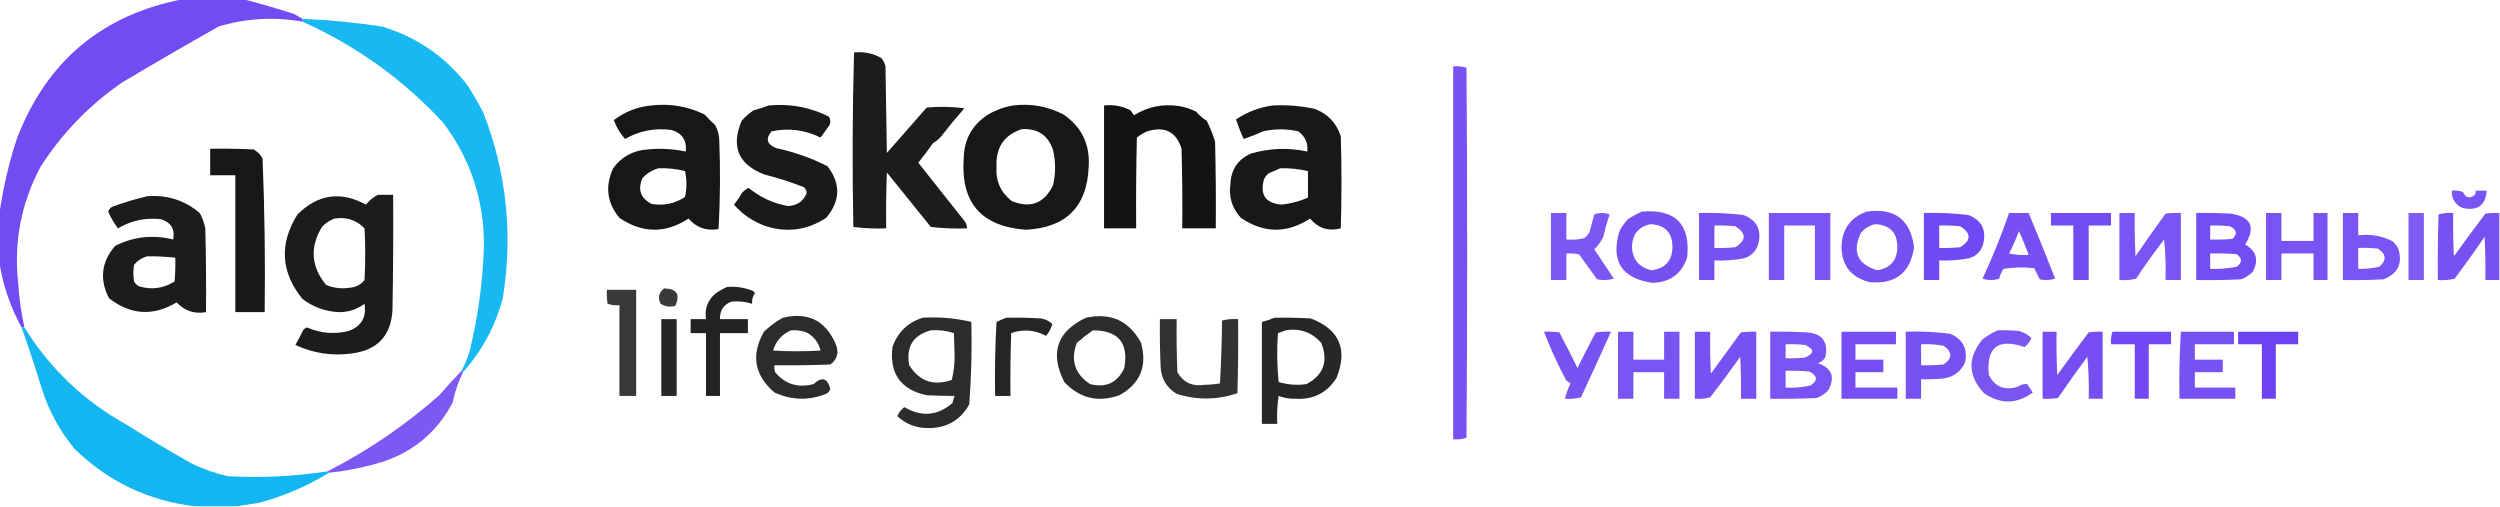 <?xml version="1.0" encoding="UTF-8"?>
<!DOCTYPE svg PUBLIC "-//W3C//DTD SVG 1.1//EN" "http://www.w3.org/Graphics/SVG/1.1/DTD/svg11.dtd">
<svg xmlns="http://www.w3.org/2000/svg" version="1.1" width="1790px" height="363px" style="shape-rendering:geometricPrecision; text-rendering:geometricPrecision; image-rendering:optimizeQuality; fill-rule:evenodd; clip-rule:evenodd" xmlns:xlink="http://www.w3.org/1999/xlink">
<g><path style="opacity:0.937" fill="#6a3ff1" d="M 130.5,-0.5 C 145.167,-0.5 159.833,-0.5 174.5,-0.5C 186.493,2.641 198.493,6.141 210.5,10C 212.618,11.082 214.618,12.249 216.5,13.5C 216.5,14.167 216.5,14.833 216.5,15.5C 196.216,11.911 176.216,13.077 156.5,19C 133.304,32.094 110.304,45.428 87.5,59C 63.912,75.254 44.412,95.421 29,119.5C 15.174,145.443 9.841,173.11 13,202.5C 13.683,213.296 15.183,223.963 17.5,234.5C 16.833,234.5 16.167,234.5 15.5,234.5C 7.369,219.773 2.035,204.106 -0.5,187.5C -0.5,176.167 -0.5,164.833 -0.5,153.5C 2.061,135.246 6.228,117.246 12,99.5C 33.143,44.175 72.643,10.841 130.5,-0.5 Z"/></g>
<g><path style="opacity:0.906" fill="#00b0f1" d="M 216.5,13.5 C 235.599,14.286 254.599,16.119 273.5,19C 298.763,26.648 319.263,40.814 335,61.5C 338.906,67.638 342.572,73.971 346,80.5C 362.729,123.505 367.395,167.839 360,213.5C 354.64,233.563 345.14,251.229 331.5,266.5C 330.833,266.5 330.5,266.167 330.5,265.5C 332.619,261.318 334.452,256.985 336,252.5C 342.208,227.377 345.708,201.877 346.5,176C 346.603,142.975 336.769,113.475 317,87.5C 288.336,56.658 254.836,32.658 216.5,15.5C 216.5,14.833 216.5,14.167 216.5,13.5 Z"/></g>
<g><path style="opacity:0.887" fill="#000000" d="M 611.5,37.5 C 618.51,36.859 625.01,38.192 631,41.5C 632.439,43.275 633.439,45.275 634,47.5C 634.333,68.167 634.667,88.833 635,109.5C 644.558,98.616 654.058,87.782 663.5,77C 672.518,76.168 681.518,76.335 690.5,77.5C 684.741,84.058 679.241,90.725 674,97.5C 672.292,99.543 670.292,101.21 668,102.5C 664.692,107.308 661.192,111.975 657.5,116.5C 668.312,130.092 679.146,143.759 690,157.5C 691.559,159.217 692.392,161.217 692.5,163.5C 683.808,163.831 675.141,163.498 666.5,162.5C 656.021,149.579 645.521,136.579 635,123.5C 634.5,136.829 634.333,150.163 634.5,163.5C 626.58,163.815 618.747,163.482 611,162.5C 610.173,120.762 610.34,79.096 611.5,37.5 Z"/></g>
<g><path style="opacity:0.897" fill="#693ef2" d="M 1040.5,47.5 C 1043.78,47.216 1046.94,47.55 1050,48.5C 1050.67,136.833 1050.67,225.167 1050,313.5C 1046.94,314.451 1043.78,314.784 1040.5,314.5C 1040.5,225.5 1040.5,136.5 1040.5,47.5 Z"/></g>
<g><path style="opacity:0.91" fill="#000000" d="M 466.5,75.5 C 479.865,73.961 492.532,76.128 504.5,82C 506.86,84.605 509.36,87.105 512,89.5C 513.916,92.898 514.916,96.565 515,100.5C 515.826,121.74 515.66,142.906 514.5,164C 505.846,165.551 498.679,163.051 493,156.5C 476.403,167.291 459.903,167.125 443.5,156C 434.598,145.229 433.098,133.395 439,120.5C 444.99,112.251 453.157,107.751 463.5,107C 472.795,106.09 481.962,106.59 491,108.5C 491.857,100.36 488.357,95.194 480.5,93C 468.707,91.511 457.707,93.678 447.5,99.5C 444.006,95.555 441.339,91.055 439.5,86C 447.548,79.911 456.548,76.411 466.5,75.5 Z M 471.5,120.5 C 477.948,120.231 484.282,120.898 490.5,122.5C 491.809,128.722 491.809,134.889 490.5,141C 483.197,145.824 475.197,147.491 466.5,146C 458.629,141.854 456.463,135.688 460,127.5C 463.263,124.037 467.097,121.704 471.5,120.5 Z"/></g>
<g><path style="opacity:0.895" fill="#000000" d="M 550.5,75.5 C 565.653,74.065 579.986,76.731 593.5,83.5C 594.641,85.421 594.808,87.421 594,89.5C 591.821,92.538 589.655,95.538 587.5,98.5C 576.353,92.982 564.686,91.482 552.5,94C 548.003,99.159 549.003,103.159 555.5,106C 568.414,108.749 580.747,113.082 592.5,119C 602.096,131.591 601.763,143.925 591.5,156C 578.206,164.741 563.873,166.741 548.5,162C 539.339,158.774 531.672,153.608 525.5,146.5C 527.584,143.997 529.417,141.331 531,138.5C 532.389,136.773 534.056,135.439 536,134.5C 544.12,141.224 553.453,145.557 564,147.5C 570.523,147.335 575.023,144.335 577.5,138.5C 577.61,136.626 576.944,135.126 575.5,134C 566.374,130.403 557.04,127.403 547.5,125C 528.704,117.904 523.204,105.071 531,86.5C 533.537,83.628 536.37,81.128 539.5,79C 543.333,77.966 546.999,76.799 550.5,75.5 Z"/></g>
<g><path style="opacity:0.91" fill="#000000" d="M 725.5,75.5 C 738.229,73.961 750.229,76.128 761.5,82C 774.552,90.942 780.552,103.442 779.5,119.5C 778.313,148.02 763.313,163.02 734.5,164.5C 702.644,162.154 687.811,145.154 690,113.5C 690.263,99.8 696.096,89.3 707.5,82C 713.213,78.681 719.213,76.514 725.5,75.5 Z M 731.5,92.5 C 742.886,91.726 750.386,96.726 754,107.5C 755.918,115.828 755.918,124.162 754,132.5C 747.803,145.567 737.97,149.4 724.5,144C 716.524,137.832 712.857,129.665 713.5,119.5C 712.867,105.696 718.867,96.696 731.5,92.5 Z"/></g>
<g><path style="opacity:0.923" fill="#000000" d="M 790.5,75.5 C 797.221,74.751 803.554,75.918 809.5,79C 810.211,80.255 811.044,81.421 812,82.5C 821.94,76.311 832.773,74.144 844.5,76C 848.716,76.72 852.716,78.053 856.5,80C 858.705,82.54 861.205,84.707 864,86.5C 866.446,91.294 868.446,96.294 870,101.5C 870.5,122.164 870.667,142.831 870.5,163.5C 862.5,163.5 854.5,163.5 846.5,163.5C 846.667,144.497 846.5,125.497 846,106.5C 842.199,94.347 834.032,90.18 821.5,94C 818.751,95.123 816.251,96.623 814,98.5C 813.5,120.164 813.333,141.831 813.5,163.5C 805.833,163.5 798.167,163.5 790.5,163.5C 790.5,134.167 790.5,104.833 790.5,75.5 Z"/></g>
<g><path style="opacity:0.903" fill="#000000" d="M 911.5,75.5 C 921.621,75.006 931.621,75.839 941.5,78C 950.732,81.566 956.899,88.066 960,97.5C 960.667,119.5 960.667,141.5 960,163.5C 951.244,165.804 943.91,163.471 938,156.5C 921.376,167.287 904.876,167.12 888.5,156C 882.117,149.137 879.617,140.97 881,131.5C 881.46,121.375 886.294,114.208 895.5,110C 908.921,106.043 922.421,105.543 936,108.5C 936.675,102.475 934.508,97.642 929.5,94C 921.183,92.164 912.849,92.164 904.5,94C 899.925,96.078 895.258,97.911 890.5,99.5C 888.388,94.942 886.554,90.276 885,85.5C 893.14,80.068 901.973,76.735 911.5,75.5 Z M 916.5,120.5 C 923.268,120.286 929.935,120.953 936.5,122.5C 936.5,128.833 936.5,135.167 936.5,141.5C 930.513,144.157 924.179,145.824 917.5,146.5C 906.152,145.467 901.985,139.467 905,128.5C 905.785,126.714 906.951,125.214 908.5,124C 911.309,122.907 913.976,121.74 916.5,120.5 Z"/></g>
<g><path style="opacity:0.908" fill="#000000" d="M 150.5,106.5 C 160.839,106.334 171.172,106.5 181.5,107C 184.333,108.5 186.5,110.667 188,113.5C 189.481,150.105 189.981,186.772 189.5,223.5C 182.5,223.5 175.5,223.5 168.5,223.5C 168.5,190.833 168.5,158.167 168.5,125.5C 162.5,125.5 156.5,125.5 150.5,125.5C 150.5,119.167 150.5,112.833 150.5,106.5 Z"/></g>
<g><path style="opacity:0.89" fill="#693ff2" d="M 1755.5,136.5 C 1758.25,136.187 1760.91,136.52 1763.5,137.5C 1765.5,141.78 1768.34,142.446 1772,139.5C 1772.48,138.552 1772.65,137.552 1772.5,136.5C 1775.17,136.5 1777.83,136.5 1780.5,136.5C 1779.7,146.924 1774.04,151.091 1763.5,149C 1757.93,146.688 1755.26,142.522 1755.5,136.5 Z"/></g>
<g><path style="opacity:0.888" fill="#000000" d="M 270.5,139.5 C 274.167,139.5 277.833,139.5 281.5,139.5C 281.667,167.169 281.5,194.835 281,222.5C 279.797,240.371 270.297,250.537 252.5,253C 238.202,255.066 224.535,253.066 211.5,247C 213.461,243.579 215.294,240.079 217,236.5C 217.739,235.426 218.739,234.759 220,234.5C 229.55,238.67 239.384,239.503 249.5,237C 258.711,233.723 262.544,227.223 261,217.5C 255.583,221.568 249.416,223.568 242.5,223.5C 232.811,222.994 224.144,219.827 216.5,214C 200.989,194.732 199.822,174.565 213,153.5C 227.63,139.015 243.963,136.682 262,146.5C 264.441,143.546 267.275,141.213 270.5,139.5 Z M 239.5,156.5 C 248.008,155.17 255.175,157.503 261,163.5C 261.667,175.833 261.667,188.167 261,200.5C 258.369,203.833 254.869,205.666 250.5,206C 244.638,206.952 238.972,206.285 233.5,204C 222.723,190.955 221.723,177.122 230.5,162.5C 233.084,159.72 236.084,157.72 239.5,156.5 Z"/></g>
<g><path style="opacity:0.889" fill="#000000" d="M 105.5,140.5 C 119.735,139.413 132.235,143.413 143,152.5C 144.917,155.915 146.25,159.581 147,163.5C 147.5,183.497 147.667,203.497 147.5,223.5C 139.165,224.944 132.165,222.611 126.5,216.5C 109.622,226.568 93.455,225.568 78,213.5C 71.097,199.892 72.597,187.392 82.5,176C 95.773,169.373 109.606,167.873 124,171.5C 125.424,164.241 122.59,159.408 115.5,157C 104.434,155.647 94.101,157.813 84.5,163.5C 81.646,159.79 79.313,155.79 77.5,151.5C 78.01,149.912 79.01,148.745 80.5,148C 88.798,144.952 97.131,142.452 105.5,140.5 Z M 105.5,183.5 C 112.191,183.454 118.857,183.788 125.5,184.5C 125.666,190.176 125.499,195.843 125,201.5C 117.086,206.537 108.586,207.704 99.5,205C 98,204.167 96.833,203 96,201.5C 95.333,197.5 95.333,193.5 96,189.5C 98.619,186.48 101.786,184.48 105.5,183.5 Z"/></g>
<g><path style="opacity:0.909" fill="#6a3ff1" d="M 1175.5,151.5 C 1199.65,149.486 1210.49,160.486 1208,184.5C 1203.87,196.287 1195.54,202.287 1183,202.5C 1161.04,199.252 1153.2,186.919 1159.5,165.5C 1161.13,162.404 1163.13,159.57 1165.5,157C 1168.77,154.871 1172.1,153.038 1175.5,151.5 Z M 1181.5,160.5 C 1192.12,160.956 1197.46,166.456 1197.5,177C 1197.27,186.737 1192.27,192.237 1182.5,193.5C 1173.65,191.49 1168.99,185.99 1168.5,177C 1168.61,168.064 1172.95,162.564 1181.5,160.5 Z"/></g>
<g><path style="opacity:0.907" fill="#6a3ff1" d="M 1336.5,151.5 C 1356.56,148.672 1367.89,157.172 1370.5,177C 1367.77,195.392 1357.1,203.725 1338.5,202C 1325.49,198.666 1318.83,190.332 1318.5,177C 1318.75,164.311 1324.75,155.811 1336.5,151.5 Z M 1342.5,160.5 C 1353.12,160.956 1358.46,166.456 1358.5,177C 1358.32,186.521 1353.48,192.021 1344,193.5C 1329.82,189.117 1325.98,180.117 1332.5,166.5C 1335.31,163.436 1338.64,161.436 1342.5,160.5 Z"/></g>
<g><path style="opacity:0.89" fill="#6a3ff2" d="M 1266.5,152.5 C 1281.17,152.5 1295.83,152.5 1310.5,152.5C 1310.5,168.5 1310.5,184.5 1310.5,200.5C 1306.83,200.5 1303.17,200.5 1299.5,200.5C 1299.5,187.5 1299.5,174.5 1299.5,161.5C 1292.17,161.5 1284.83,161.5 1277.5,161.5C 1277.5,174.5 1277.5,187.5 1277.5,200.5C 1273.83,200.5 1270.17,200.5 1266.5,200.5C 1266.5,184.5 1266.5,168.5 1266.5,152.5 Z"/></g>
<g><path style="opacity:0.913" fill="#6a3ff1" d="M 1438.5,152.5 C 1443.17,152.5 1447.83,152.5 1452.5,152.5C 1458.98,168.052 1465.31,183.719 1471.5,199.5C 1467.88,200.659 1464.21,200.825 1460.5,200C 1459.17,197.333 1457.83,194.667 1456.5,192C 1449.14,191.169 1441.81,191.335 1434.5,192.5C 1433.05,194.611 1432.05,196.944 1431.5,199.5C 1427.5,200.833 1423.5,200.833 1419.5,199.5C 1426.63,184.221 1432.97,168.555 1438.5,152.5 Z M 1445.5,165.5 C 1448.09,171.026 1450.43,176.692 1452.5,182.5C 1447.79,182.827 1443.12,182.493 1438.5,181.5C 1441.21,176.383 1443.54,171.05 1445.5,165.5 Z"/></g>
<g><path style="opacity:0.929" fill="#6a3ff2" d="M 1468.5,152.5 C 1482.83,152.5 1497.17,152.5 1511.5,152.5C 1511.5,155.5 1511.5,158.5 1511.5,161.5C 1506.17,161.5 1500.83,161.5 1495.5,161.5C 1495.5,174.5 1495.5,187.5 1495.5,200.5C 1491.83,200.5 1488.17,200.5 1484.5,200.5C 1484.5,187.5 1484.5,174.5 1484.5,161.5C 1479.17,161.5 1473.83,161.5 1468.5,161.5C 1468.5,158.5 1468.5,155.5 1468.5,152.5 Z"/></g>
<g><path style="opacity:0.918" fill="#6a3ff2" d="M 1572.5,152.5 C 1580.84,152.334 1589.17,152.5 1597.5,153C 1611.88,155.369 1615.22,162.703 1607.5,175C 1615.63,179.757 1617.47,186.257 1613,194.5C 1610.62,197.028 1607.79,198.861 1604.5,200C 1593.84,200.5 1583.17,200.667 1572.5,200.5C 1572.5,184.5 1572.5,168.5 1572.5,152.5 Z M 1582.5,161.5 C 1587.18,161.334 1591.85,161.501 1596.5,162C 1601.56,164.355 1602.22,167.355 1598.5,171C 1593.18,171.499 1587.84,171.666 1582.5,171.5C 1582.5,168.167 1582.5,164.833 1582.5,161.5 Z M 1582.5,181.5 C 1588.84,181.334 1595.18,181.5 1601.5,182C 1605.5,185 1605.5,188 1601.5,191C 1595.23,192.257 1588.9,192.757 1582.5,192.5C 1582.5,188.833 1582.5,185.167 1582.5,181.5 Z"/></g>
<g><path style="opacity:0.887" fill="#6a3ff2" d="M 1622.5,152.5 C 1626.17,152.5 1629.83,152.5 1633.5,152.5C 1633.5,159.167 1633.5,165.833 1633.5,172.5C 1641.17,172.5 1648.83,172.5 1656.5,172.5C 1656.5,165.833 1656.5,159.167 1656.5,152.5C 1659.83,152.5 1663.17,152.5 1666.5,152.5C 1666.5,168.5 1666.5,184.5 1666.5,200.5C 1663.17,200.5 1659.83,200.5 1656.5,200.5C 1656.5,194.167 1656.5,187.833 1656.5,181.5C 1648.83,181.5 1641.17,181.5 1633.5,181.5C 1633.5,187.833 1633.5,194.167 1633.5,200.5C 1629.83,200.5 1626.17,200.5 1622.5,200.5C 1622.5,184.5 1622.5,168.5 1622.5,152.5 Z"/></g>
<g><path style="opacity:0.89" fill="#6a3ff1" d="M 1677.5,152.5 C 1681.17,152.5 1684.83,152.5 1688.5,152.5C 1688.5,157.833 1688.5,163.167 1688.5,168.5C 1697.41,167.399 1705.74,168.899 1713.5,173C 1714.79,174.41 1715.95,175.91 1717,177.5C 1720.55,188.474 1717.05,195.974 1706.5,200C 1696.84,200.5 1687.17,200.666 1677.5,200.5C 1677.5,184.5 1677.5,168.5 1677.5,152.5 Z M 1688.5,177.5 C 1693.18,177.334 1697.85,177.501 1702.5,178C 1708.68,181.988 1709.02,186.321 1703.5,191C 1698.57,192.16 1693.57,192.66 1688.5,192.5C 1688.5,187.5 1688.5,182.5 1688.5,177.5 Z"/></g>
<g><path style="opacity:0.845" fill="#6a3ff2" d="M 1724.5,152.5 C 1728.17,152.5 1731.83,152.5 1735.5,152.5C 1735.5,168.5 1735.5,184.5 1735.5,200.5C 1731.83,200.5 1728.17,200.5 1724.5,200.5C 1724.5,184.5 1724.5,168.5 1724.5,152.5 Z"/></g>
<g><path style="opacity:0.869" fill="#693ff1" d="M 1110.5,152.5 C 1114.17,152.5 1117.83,152.5 1121.5,152.5C 1121.5,158.833 1121.5,165.167 1121.5,171.5C 1125.88,171.826 1130.22,171.492 1134.5,170.5C 1135.85,169.315 1137.02,167.981 1138,166.5C 1139.17,162.167 1140.33,157.833 1141.5,153.5C 1145.17,152.167 1148.83,152.167 1152.5,153.5C 1150.72,158.736 1149.22,164.069 1148,169.5C 1146.41,172.919 1144.25,175.919 1141.5,178.5C 1146.17,185.5 1150.83,192.5 1155.5,199.5C 1151.54,200.66 1147.54,200.827 1143.5,200C 1139.17,194 1134.83,188 1130.5,182C 1127.52,181.502 1124.52,181.335 1121.5,181.5C 1121.5,187.833 1121.5,194.167 1121.5,200.5C 1117.83,200.5 1114.17,200.5 1110.5,200.5C 1110.5,184.5 1110.5,168.5 1110.5,152.5 Z"/></g>
<g><path style="opacity:0.899" fill="#6a3ff2" d="M 1216.5,152.5 C 1227.22,152.156 1237.88,152.656 1248.5,154C 1257.86,157.704 1261.36,164.537 1259,174.5C 1257.44,179.876 1253.94,183.376 1248.5,185C 1241.55,186.23 1234.55,186.73 1227.5,186.5C 1227.5,191.167 1227.5,195.833 1227.5,200.5C 1223.83,200.5 1220.17,200.5 1216.5,200.5C 1216.5,184.5 1216.5,168.5 1216.5,152.5 Z M 1227.5,161.5 C 1232.51,161.334 1237.51,161.501 1242.5,162C 1250.48,167.066 1250.48,172.066 1242.5,177C 1237.51,177.499 1232.51,177.666 1227.5,177.5C 1227.5,172.167 1227.5,166.833 1227.5,161.5 Z"/></g>
<g><path style="opacity:0.949" fill="#6a3ff2" d="M 1377.5,152.5 C 1388.22,152.156 1398.88,152.656 1409.5,154C 1418.86,157.704 1422.36,164.537 1420,174.5C 1418.53,179.974 1415.03,183.474 1409.5,185C 1402.55,186.23 1395.55,186.73 1388.5,186.5C 1388.5,191.167 1388.5,195.833 1388.5,200.5C 1384.83,200.5 1381.17,200.5 1377.5,200.5C 1377.5,184.5 1377.5,168.5 1377.5,152.5 Z M 1388.5,161.5 C 1393.51,161.334 1398.51,161.501 1403.5,162C 1411.5,166.986 1411.5,171.986 1403.5,177C 1398.51,177.499 1393.51,177.666 1388.5,177.5C 1388.5,172.167 1388.5,166.833 1388.5,161.5 Z"/></g>
<g><path style="opacity:0.89" fill="#6a3ff2" d="M 1517.5,152.5 C 1521.17,152.5 1524.83,152.5 1528.5,152.5C 1528.33,162.839 1528.5,173.172 1529,183.5C 1536.04,173.246 1543.21,163.079 1550.5,153C 1554.15,152.501 1557.82,152.335 1561.5,152.5C 1561.5,168.5 1561.5,184.5 1561.5,200.5C 1557.83,200.5 1554.17,200.5 1550.5,200.5C 1550.83,190.81 1550.5,181.144 1549.5,171.5C 1542.45,180.555 1535.78,189.888 1529.5,199.5C 1525.55,200.491 1521.55,200.824 1517.5,200.5C 1517.5,184.5 1517.5,168.5 1517.5,152.5 Z"/></g>
<g><path style="opacity:0.9" fill="#693ff1" d="M 1789.5,152.5 C 1789.5,168.5 1789.5,184.5 1789.5,200.5C 1786.17,200.5 1782.83,200.5 1779.5,200.5C 1779.67,190.161 1779.5,179.828 1779,169.5C 1772.08,179.676 1764.91,189.676 1757.5,199.5C 1753.55,200.491 1749.55,200.824 1745.5,200.5C 1745.33,184.83 1745.5,169.163 1746,153.5C 1749.39,152.544 1752.89,152.211 1756.5,152.5C 1756.33,162.839 1756.5,173.172 1757,183.5C 1764.38,173.244 1771.88,163.078 1779.5,153C 1782.82,152.502 1786.15,152.335 1789.5,152.5 Z"/></g>
<g><path style="opacity:0.86" fill="#000000" d="M 520.5,205.5 C 527.117,204.91 533.45,205.91 539.5,208.5C 539.833,209 540.167,209.5 540.5,210C 538.889,212.21 538.222,214.71 538.5,217.5C 533.61,215.93 528.61,215.43 523.5,216C 517.936,218.29 515.27,222.457 515.5,228.5C 522.167,228.5 528.833,228.5 535.5,228.5C 535.5,231.833 535.5,235.167 535.5,238.5C 528.833,238.5 522.167,238.5 515.5,238.5C 515.5,253.5 515.5,268.5 515.5,283.5C 512.167,283.5 508.833,283.5 505.5,283.5C 505.5,268.5 505.5,253.5 505.5,238.5C 501.833,238.5 498.167,238.5 494.5,238.5C 494.5,235.167 494.5,231.833 494.5,228.5C 498.167,228.5 501.833,228.5 505.5,228.5C 504.434,220.882 506.768,214.715 512.5,210C 515.099,208.205 517.766,206.705 520.5,205.5 Z"/></g>
<g><path style="opacity:0.775" fill="#000000" d="M 475.5,206.5 C 484.549,206.701 487.215,210.868 483.5,219C 479.683,220.023 476.183,219.523 473,217.5C 470.826,213.193 471.659,209.526 475.5,206.5 Z"/></g>
<g><path style="opacity:0.778" fill="#000000" d="M 434.5,207.5 C 441.5,207.5 448.5,207.5 455.5,207.5C 455.5,232.833 455.5,258.167 455.5,283.5C 451.5,283.5 447.5,283.5 443.5,283.5C 443.5,261.833 443.5,240.167 443.5,218.5C 440.552,218.777 437.719,218.444 435,217.5C 434.502,214.183 434.335,210.85 434.5,207.5 Z"/></g>
<g><path style="opacity:0.827" fill="#000000" d="M 560.5,227.5 C 578.192,223.314 590.692,229.314 598,245.5C 600.995,251.894 599.828,257.06 594.5,261C 581.171,261.5 567.837,261.667 554.5,261.5C 554.34,263.199 554.506,264.866 555,266.5C 562.193,275.1 571.36,277.934 582.5,275C 588.485,269.496 592.485,270.662 594.5,278.5C 593.99,280.088 592.99,281.255 591.5,282C 579.004,286.94 566.671,286.607 554.5,281C 540.075,268.656 537.575,254.156 547,237.5C 551.12,233.532 555.62,230.199 560.5,227.5 Z M 566.5,236.5 C 570.273,236.263 573.94,236.763 577.5,238C 582.796,240.946 586.129,245.279 587.5,251C 576.167,251.667 564.833,251.667 553.5,251C 555.586,244.084 559.919,239.251 566.5,236.5 Z"/></g>
<g><path style="opacity:0.827" fill="#000000" d="M 660.5,227.5 C 672.364,226.772 684.031,227.772 695.5,230.5C 695.963,250.234 695.463,269.901 694,289.5C 687.558,301.064 677.558,306.731 664,306.5C 655.608,306.377 648.441,303.544 642.5,298C 643.579,295.322 645.246,293.155 647.5,291.5C 659.843,298.741 671.343,297.741 682,288.5C 682.346,286.782 682.846,285.115 683.5,283.5C 676.928,283.485 670.261,283.319 663.5,283C 644.899,278.977 636.732,267.477 639,248.5C 642.694,237.973 649.861,230.973 660.5,227.5 Z M 666.5,236.5 C 672.177,236.096 677.677,236.763 683,238.5C 683.167,244 683.333,249.5 683.5,255C 683.475,260.911 682.808,266.578 681.5,272C 668.474,276.561 658.307,273.061 651,261.5C 648.573,248.34 653.739,240.006 666.5,236.5 Z"/></g>
<g><path style="opacity:0.853" fill="#000000" d="M 720.5,227.5 C 728.84,227.334 737.173,227.5 745.5,228C 748.62,228.585 751.287,229.919 753.5,232C 752.554,235.206 751.054,238.039 749,240.5C 740.956,236.163 732.623,235.496 724,238.5C 723.5,253.496 723.333,268.496 723.5,283.5C 719.833,283.5 716.167,283.5 712.5,283.5C 712.167,265.821 712.5,248.154 713.5,230.5C 715.885,229.339 718.219,228.339 720.5,227.5 Z"/></g>
<g><path style="opacity:0.825" fill="#000000" d="M 777.5,227.5 C 795.338,223.674 808.504,229.674 817,245.5C 821.576,262.167 816.409,274.667 801.5,283C 786.168,288.375 773.001,285.208 762,273.5C 751.552,252.758 756.718,237.425 777.5,227.5 Z M 782.5,236.5 C 800.735,236.568 808.235,245.568 805,263.5C 800.089,274.043 791.922,277.877 780.5,275C 769.535,267.771 766.369,257.937 771,245.5C 774.755,242.227 778.588,239.227 782.5,236.5 Z"/></g>
<g><path style="opacity:0.847" fill="#000000" d="M 912.5,227.5 C 921.173,227.334 929.84,227.5 938.5,228C 958.998,235.836 965.165,250.002 957,270.5C 950.207,281.277 940.374,286.277 927.5,285.5C 923.361,285.587 919.361,284.92 915.5,283.5C 914.503,290.134 914.17,296.8 914.5,303.5C 910.833,303.5 907.167,303.5 903.5,303.5C 903.5,279.167 903.5,254.833 903.5,230.5C 906.67,229.735 909.67,228.735 912.5,227.5 Z M 920.5,236.5 C 930.74,234.844 939.24,237.844 946,245.5C 951.204,258.561 947.704,268.394 935.5,275C 928.686,275.991 922.02,275.491 915.5,273.5C 914.334,261.848 914.167,250.181 915,238.5C 916.948,237.891 918.782,237.224 920.5,236.5 Z"/></g>
<g><path style="opacity:0.844" fill="#000000" d="M 473.5,228.5 C 477.167,228.5 480.833,228.5 484.5,228.5C 484.5,246.833 484.5,265.167 484.5,283.5C 480.833,283.5 477.167,283.5 473.5,283.5C 473.5,265.167 473.5,246.833 473.5,228.5 Z"/></g>
<g><path style="opacity:0.802" fill="#000000" d="M 830.5,228.5 C 834.5,228.5 838.5,228.5 842.5,228.5C 842.333,241.171 842.5,253.838 843,266.5C 847.385,273.941 853.885,276.941 862.5,275.5C 866.219,275.465 869.886,275.132 873.5,274.5C 874.333,259.511 874.833,244.511 875,229.5C 878.73,228.54 882.563,228.207 886.5,228.5C 886.667,246.17 886.5,263.836 886,281.5C 871.553,286.434 857.053,286.601 842.5,282C 835.209,277.591 831.376,271.091 831,262.5C 830.5,251.172 830.333,239.838 830.5,228.5 Z"/></g>
<g><path style="opacity:0.92" fill="#00b0f1" d="M 15.5,234.5 C 16.167,234.5 16.833,234.5 17.5,234.5C 35.849,264.017 60.182,287.183 90.5,304C 105.926,313.763 121.592,323.097 137.5,332C 145.77,335.979 154.436,338.979 163.5,341C 187.295,342.251 210.961,341.085 234.5,337.5C 235.167,337.5 235.5,337.833 235.5,338.5C 219.971,348.065 203.304,355.232 185.5,360C 180.028,360.867 174.694,361.7 169.5,362.5C 159.5,362.5 149.5,362.5 139.5,362.5C 106.231,358.533 77.564,344.866 53.5,321.5C 42.879,308.707 35.046,294.373 30,278.5C 25.443,263.662 20.609,248.995 15.5,234.5 Z"/></g>
<g><path style="opacity:0.879" fill="#6a3ff1" d="M 1430.5,236.5 C 1435.51,236.334 1440.51,236.501 1445.5,237C 1448.98,237.905 1451.98,239.571 1454.5,242C 1453.43,244.639 1451.77,246.805 1449.5,248.5C 1430.56,241.946 1422.06,248.613 1424,268.5C 1428.39,276.936 1435.22,279.77 1444.5,277C 1446.65,275.41 1448.98,274.743 1451.5,275C 1452.83,277 1454.17,279 1455.5,281C 1444.01,289.457 1432.34,289.623 1420.5,281.5C 1408.96,268.965 1408.63,256.131 1419.5,243C 1422.93,240.289 1426.6,238.123 1430.5,236.5 Z"/></g>
<g><path style="opacity:0.892" fill="#6a3ff1" d="M 1105.5,237.5 C 1109.18,237.335 1112.85,237.501 1116.5,238C 1120.98,246.462 1125.31,254.962 1129.5,263.5C 1133.69,254.962 1138.02,246.462 1142.5,238C 1146.15,237.501 1149.82,237.335 1153.5,237.5C 1146.45,253.138 1139.28,268.804 1132,284.5C 1128.27,285.46 1124.44,285.793 1120.5,285.5C 1121.41,281.766 1122.75,278.1 1124.5,274.5C 1123.5,273.833 1122.5,273.167 1121.5,272.5C 1115.38,261.134 1110.05,249.467 1105.5,237.5 Z"/></g>
<g><path style="opacity:0.893" fill="#6a3ff2" d="M 1158.5,237.5 C 1162.17,237.5 1165.83,237.5 1169.5,237.5C 1169.5,244.167 1169.5,250.833 1169.5,257.5C 1176.83,257.5 1184.17,257.5 1191.5,257.5C 1191.5,250.833 1191.5,244.167 1191.5,237.5C 1195.17,237.5 1198.83,237.5 1202.5,237.5C 1202.5,253.5 1202.5,269.5 1202.5,285.5C 1198.83,285.5 1195.17,285.5 1191.5,285.5C 1191.5,279.167 1191.5,272.833 1191.5,266.5C 1184.17,266.5 1176.83,266.5 1169.5,266.5C 1169.5,272.833 1169.5,279.167 1169.5,285.5C 1165.83,285.5 1162.17,285.5 1158.5,285.5C 1158.5,269.5 1158.5,253.5 1158.5,237.5 Z"/></g>
<g><path style="opacity:0.899" fill="#6a3ff2" d="M 1364.5,237.5 C 1375.22,237.156 1385.88,237.656 1396.5,239C 1405.51,243.018 1409.01,249.852 1407,259.5C 1403.92,266.125 1398.75,269.958 1391.5,271C 1386.18,271.499 1380.84,271.666 1375.5,271.5C 1375.5,276.167 1375.5,280.833 1375.5,285.5C 1371.83,285.5 1368.17,285.5 1364.5,285.5C 1364.5,269.5 1364.5,253.5 1364.5,237.5 Z M 1375.5,246.5 C 1380.88,246.265 1386.21,246.598 1391.5,247.5C 1398.1,252.033 1398.1,256.533 1391.5,261C 1386.18,261.499 1380.84,261.666 1375.5,261.5C 1375.5,256.5 1375.5,251.5 1375.5,246.5 Z"/></g>
<g><path style="opacity:0.921" fill="#6a3ff1" d="M 1462.5,237.5 C 1465.83,237.5 1469.17,237.5 1472.5,237.5C 1472.33,247.839 1472.5,258.172 1473,268.5C 1480.38,258.244 1487.88,248.078 1495.5,238C 1498.82,237.502 1502.15,237.335 1505.5,237.5C 1505.5,253.5 1505.5,269.5 1505.5,285.5C 1502.17,285.5 1498.83,285.5 1495.5,285.5C 1495.83,275.478 1495.5,265.478 1494.5,255.5C 1487.31,265.194 1480.31,275.028 1473.5,285C 1469.85,285.499 1466.18,285.665 1462.5,285.5C 1462.5,269.5 1462.5,253.5 1462.5,237.5 Z"/></g>
<g><path style="opacity:0.951" fill="#6a3ff2" d="M 1512.5,237.5 C 1526.5,237.5 1540.5,237.5 1554.5,237.5C 1554.5,240.5 1554.5,243.5 1554.5,246.5C 1549.17,246.5 1543.83,246.5 1538.5,246.5C 1538.5,259.5 1538.5,272.5 1538.5,285.5C 1535.17,285.5 1531.83,285.5 1528.5,285.5C 1528.5,272.5 1528.5,259.5 1528.5,246.5C 1522.83,246.5 1517.17,246.5 1511.5,246.5C 1511.26,243.391 1511.6,240.391 1512.5,237.5 Z"/></g>
<g><path style="opacity:0.901" fill="#6a3ff1" d="M 1561.5,237.5 C 1574.17,237.5 1586.83,237.5 1599.5,237.5C 1599.5,240.5 1599.5,243.5 1599.5,246.5C 1590.17,246.5 1580.83,246.5 1571.5,246.5C 1571.5,250.167 1571.5,253.833 1571.5,257.5C 1578.17,257.5 1584.83,257.5 1591.5,257.5C 1591.5,260.5 1591.5,263.5 1591.5,266.5C 1584.83,266.5 1578.17,266.5 1571.5,266.5C 1571.5,270.167 1571.5,273.833 1571.5,277.5C 1581.17,277.5 1590.83,277.5 1600.5,277.5C 1600.5,280.167 1600.5,282.833 1600.5,285.5C 1587.17,285.5 1573.83,285.5 1560.5,285.5C 1560.18,269.422 1560.52,253.422 1561.5,237.5 Z"/></g>
<g><path style="opacity:0.978" fill="#6a3ff2" d="M 1602.5,237.5 C 1616.83,237.5 1631.17,237.5 1645.5,237.5C 1645.5,240.5 1645.5,243.5 1645.5,246.5C 1640.17,246.5 1634.83,246.5 1629.5,246.5C 1629.5,259.5 1629.5,272.5 1629.5,285.5C 1626.17,285.5 1622.83,285.5 1619.5,285.5C 1619.5,272.5 1619.5,259.5 1619.5,246.5C 1613.83,246.5 1608.17,246.5 1602.5,246.5C 1602.5,243.5 1602.5,240.5 1602.5,237.5 Z"/></g>
<g><path style="opacity:0.905" fill="#6a3ff2" d="M 1213.5,237.5 C 1217.17,237.5 1220.83,237.5 1224.5,237.5C 1224.33,247.506 1224.5,257.506 1225,267.5C 1232.17,257.667 1239.33,247.833 1246.5,238C 1250.15,237.501 1253.82,237.335 1257.5,237.5C 1257.5,253.5 1257.5,269.5 1257.5,285.5C 1253.83,285.5 1250.17,285.5 1246.5,285.5C 1246.67,275.494 1246.5,265.494 1246,255.5C 1239.03,265.308 1231.86,274.974 1224.5,284.5C 1220.89,285.489 1217.23,285.823 1213.5,285.5C 1213.5,269.5 1213.5,253.5 1213.5,237.5 Z"/></g>
<g><path style="opacity:0.894" fill="#6a3ff1" d="M 1267.5,237.5 C 1276.17,237.334 1284.84,237.5 1293.5,238C 1304.62,238.74 1309.12,244.573 1307,255.5C 1305.89,257.815 1304.06,259.315 1301.5,260C 1311.67,263.54 1314.17,270.04 1309,279.5C 1306.62,282.028 1303.79,283.861 1300.5,285C 1289.51,285.5 1278.51,285.667 1267.5,285.5C 1267.5,269.5 1267.5,253.5 1267.5,237.5 Z M 1278.5,246.5 C 1283.18,246.334 1287.85,246.501 1292.5,247C 1299.17,250 1299.17,253 1292.5,256C 1287.85,256.499 1283.18,256.666 1278.5,256.5C 1278.5,253.167 1278.5,249.833 1278.5,246.5 Z M 1278.5,265.5 C 1284.18,265.334 1289.84,265.501 1295.5,266C 1301.36,268.985 1301.69,272.318 1296.5,276C 1290.58,277.304 1284.58,277.804 1278.5,277.5C 1278.5,273.5 1278.5,269.5 1278.5,265.5 Z"/></g>
<g><path style="opacity:0.916" fill="#6a3ff2" d="M 1318.5,237.5 C 1331.5,237.5 1344.5,237.5 1357.5,237.5C 1357.5,240.5 1357.5,243.5 1357.5,246.5C 1347.83,246.5 1338.17,246.5 1328.5,246.5C 1328.5,250.167 1328.5,253.833 1328.5,257.5C 1335.17,257.5 1341.83,257.5 1348.5,257.5C 1348.5,260.5 1348.5,263.5 1348.5,266.5C 1341.83,266.5 1335.17,266.5 1328.5,266.5C 1328.5,270.167 1328.5,273.833 1328.5,277.5C 1338.5,277.5 1348.5,277.5 1358.5,277.5C 1358.5,280.167 1358.5,282.833 1358.5,285.5C 1345.17,285.5 1331.83,285.5 1318.5,285.5C 1318.5,269.5 1318.5,253.5 1318.5,237.5 Z"/></g>
<g><path style="opacity:0.865" fill="#693ff1" d="M 330.5,265.5 C 330.5,266.167 330.833,266.5 331.5,266.5C 328.121,273.468 325.621,280.802 324,288.5C 312.091,310.72 293.925,325.22 269.5,332C 258.34,335.132 247.006,337.299 235.5,338.5C 235.5,337.833 235.167,337.5 234.5,337.5C 263.434,322.685 290.101,304.518 314.5,283C 319.799,276.915 325.133,271.082 330.5,265.5 Z"/></g>
</svg>
